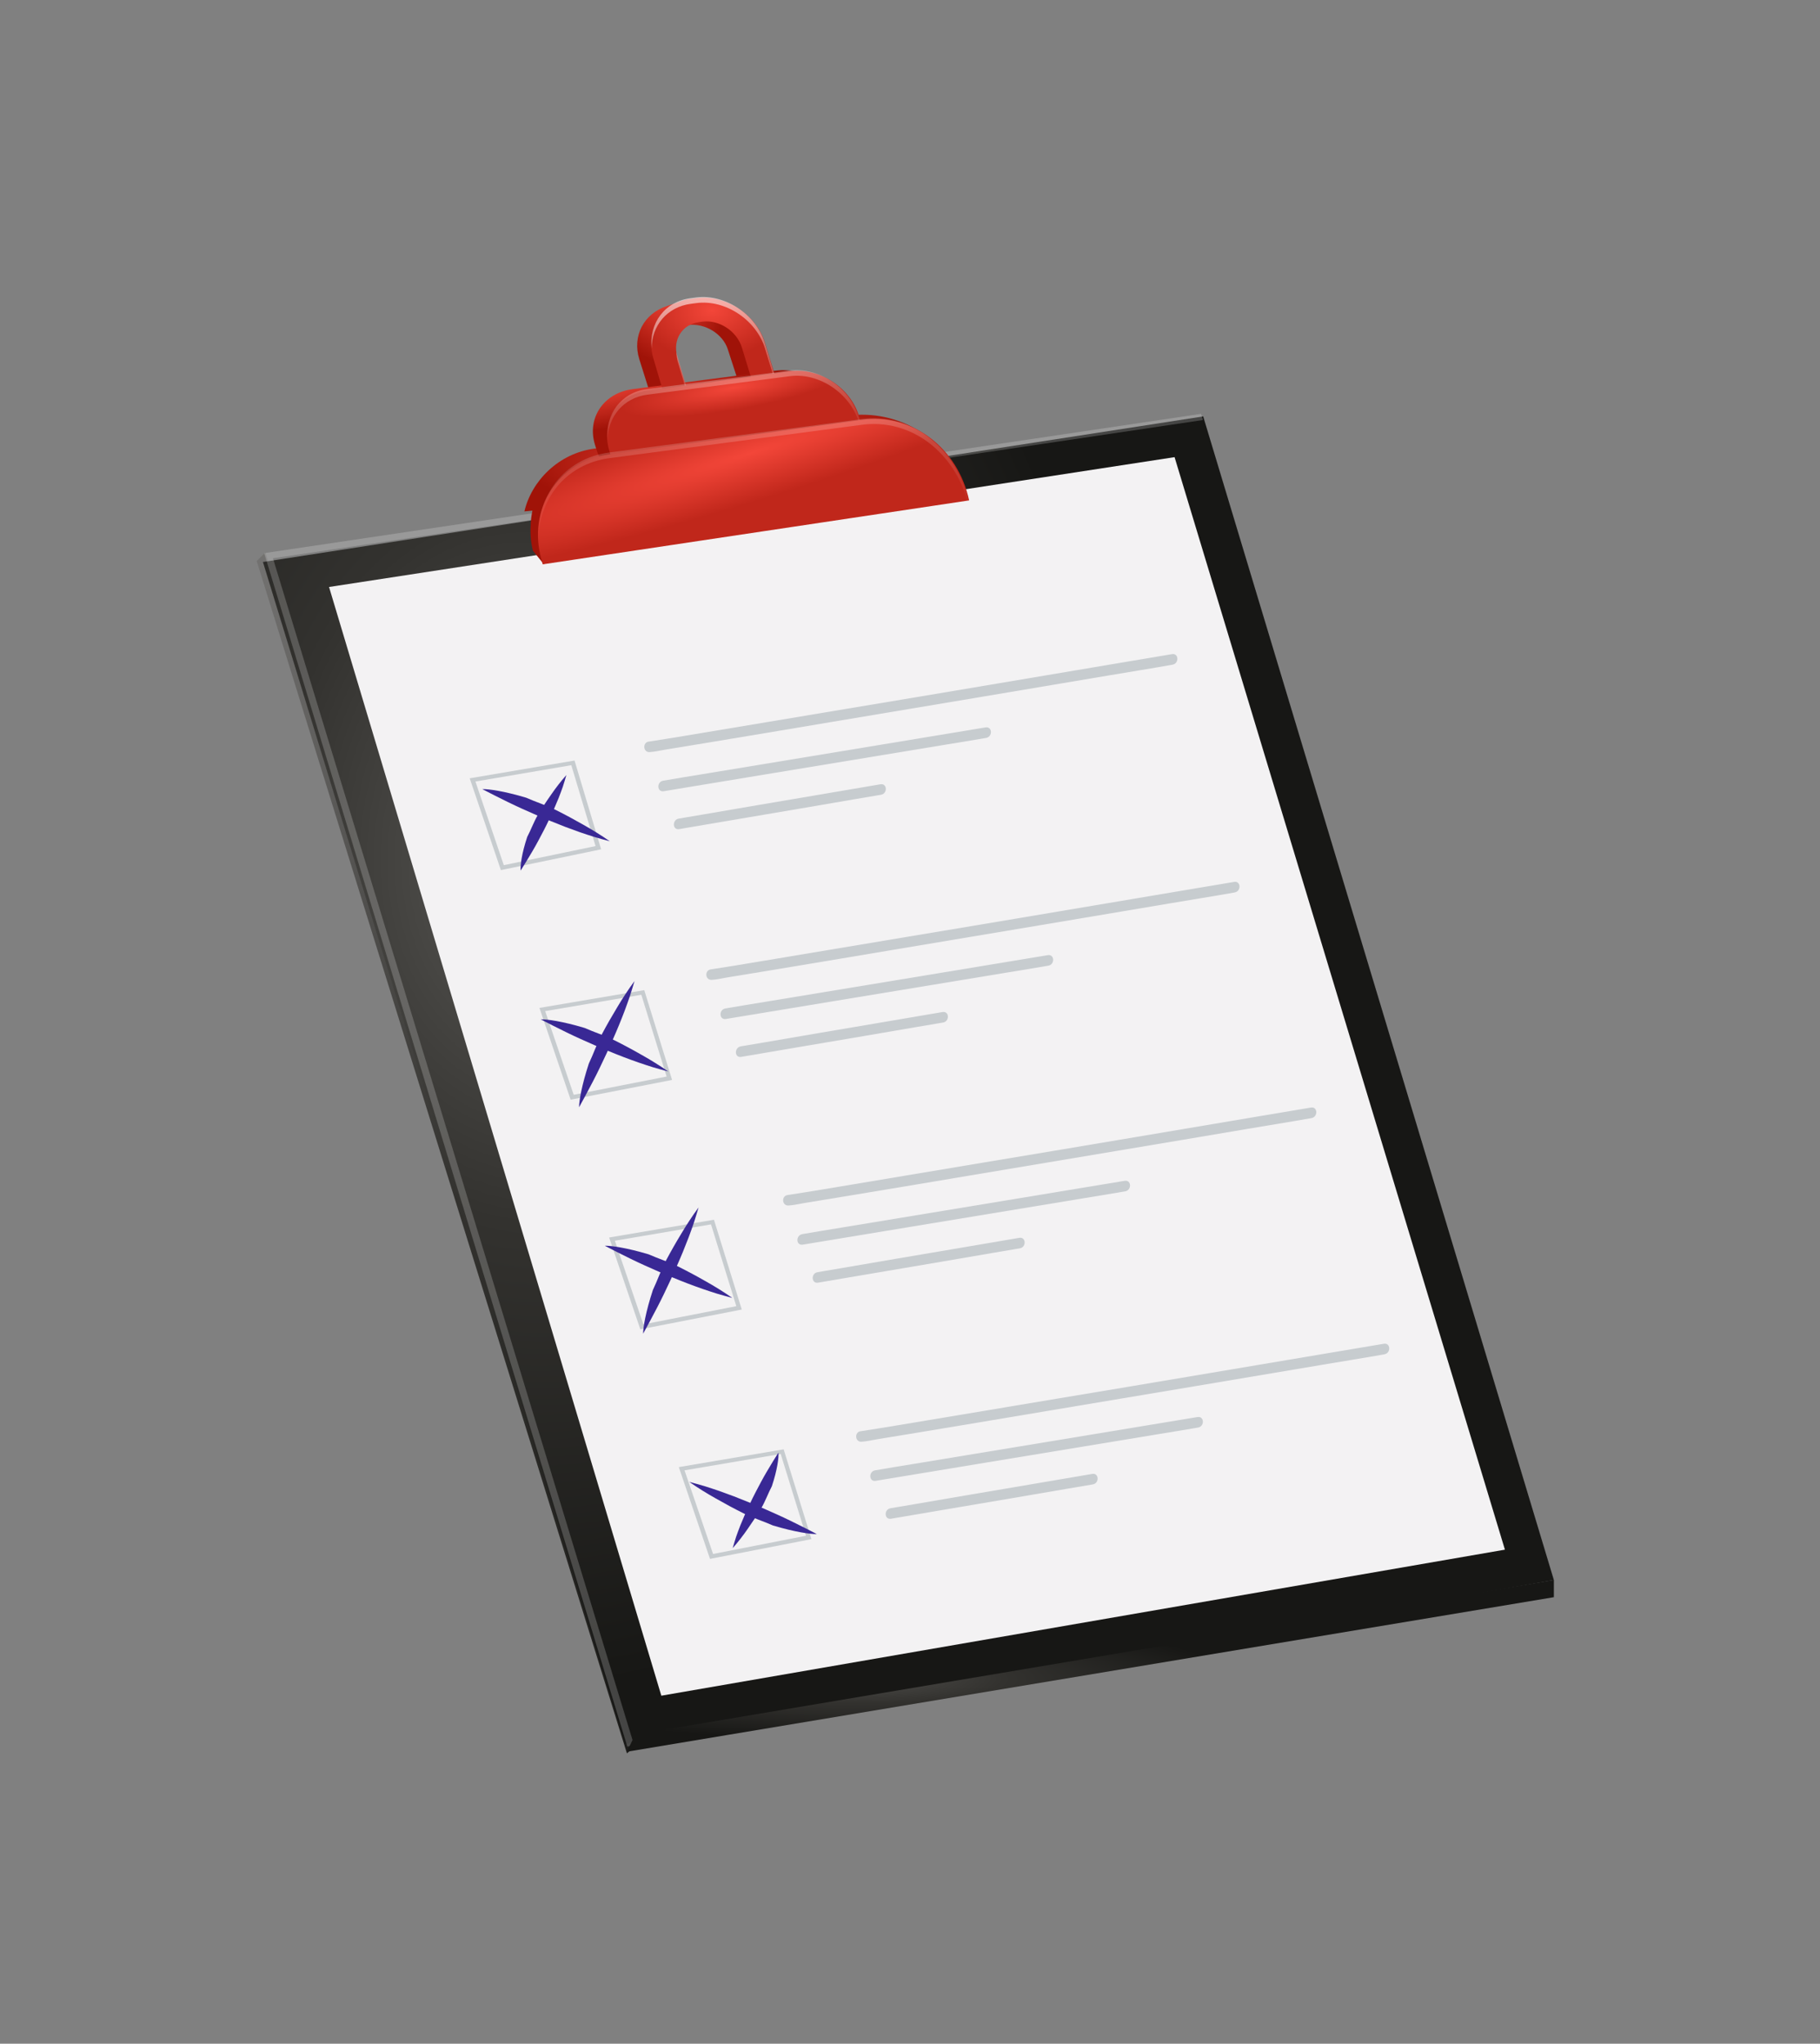 <?xml version="1.0" encoding="UTF-8"?> <svg xmlns="http://www.w3.org/2000/svg" width="106" height="119" viewBox="0 0 106 119" fill="none"><rect x="0" y="0" width="106" height="119" fill="#808080" stroke="none"/> <path d="M15.456 32.164L14.952 32.669L36.513 102.094L37.046 101.653L15.456 32.164Z" fill="url(#paint0_linear_92_375)"></path> <path d="M90.5 92L36.418 101.547L15.313 32.723L70.076 24.247L90.5 92Z" fill="url(#paint1_radial_92_375)"></path> <path opacity="0.2" fill-rule="evenodd" clip-rule="evenodd" d="M70.061 24.457L15.898 32.508L36.935 101.633L36.535 101.7L15.386 32.208L69.952 24.097L70.061 24.457Z" fill="white"></path> <path d="M36.5 102L90.5 93L90.5 92L37 101L36.5 102Z" fill="url(#paint2_radial_92_375)"></path> <path d="M87.649 90.233L38.517 98.736L19.164 34.179L68.409 26.618L87.649 90.233Z" fill="#F3F2F3"></path> <path d="M29.172 50.664L27.356 45.319L33.462 44.284L35.012 49.453L29.172 50.664ZM27.69 45.506L29.343 50.377L34.686 49.265L33.274 44.555L27.69 45.506Z" fill="#C7CCCF"></path> <path d="M33.235 64.032L31.419 58.688L37.523 57.653L39.143 62.882L33.235 64.032ZM31.752 58.875L33.414 63.746L38.826 62.685L37.352 57.923L31.752 58.875Z" fill="#C7CCCF"></path> <path d="M37.294 77.402L35.477 72.057L41.582 71.023L43.202 76.251L37.294 77.402ZM35.811 72.245L37.472 77.115L42.884 76.055L41.411 71.293L35.811 72.245Z" fill="#C7CCCF"></path> <path d="M41.352 90.77L39.536 85.426L45.641 84.391L47.26 89.62L41.352 90.77ZM39.869 85.614L41.531 90.484L46.943 89.423L45.469 84.661L39.869 85.614Z" fill="#C7CCCF"></path> <path d="M37.834 43.793C38.138 43.775 38.44 43.701 38.734 43.652C39.495 43.528 40.248 43.403 41.009 43.279C43.447 42.88 45.876 42.465 48.313 42.058C51.233 41.567 54.154 41.084 57.065 40.593C59.568 40.174 62.071 39.747 64.582 39.328C65.801 39.12 67.02 38.929 68.238 38.713C68.255 38.712 68.271 38.711 68.287 38.702C68.68 38.639 68.662 38.025 68.261 38.089C67.263 38.259 66.265 38.422 65.259 38.593C62.854 38.998 60.45 39.403 58.045 39.808C55.125 40.3 52.213 40.791 49.293 41.274C46.765 41.694 44.23 42.123 41.702 42.543C40.426 42.754 39.158 42.972 37.881 43.167C37.857 43.169 37.832 43.178 37.808 43.179C37.413 43.202 37.44 43.816 37.834 43.793Z" fill="#C7CCCF"></path> <path d="M38.652 46.071C40.78 45.722 42.907 45.365 45.034 45.016C48.397 44.459 51.76 43.909 55.122 43.351C55.891 43.226 56.66 43.101 57.429 42.968C57.822 42.904 57.804 42.291 57.403 42.355C55.275 42.704 53.148 43.061 51.021 43.41C47.658 43.967 44.295 44.517 40.933 45.075C40.164 45.2 39.395 45.325 38.626 45.458C38.233 45.521 38.26 46.134 38.652 46.071Z" fill="#C7CCCF"></path> <path d="M39.556 48.277C40.882 48.055 42.199 47.825 43.525 47.603C45.636 47.246 47.739 46.889 49.85 46.524C50.333 46.44 50.824 46.363 51.307 46.278C51.7 46.215 51.681 45.603 51.28 45.666C49.954 45.889 48.637 46.119 47.311 46.341C45.2 46.698 43.097 47.054 40.986 47.419C40.503 47.504 40.012 47.581 39.529 47.666C39.136 47.737 39.163 48.349 39.556 48.277Z" fill="#C7CCCF"></path> <path d="M41.454 57.055C41.758 57.037 42.059 56.963 42.354 56.914C43.115 56.789 43.867 56.665 44.628 56.541C47.066 56.142 49.495 55.727 51.933 55.32C54.853 54.829 57.773 54.346 60.685 53.855C63.188 53.436 65.69 53.009 68.202 52.59C69.42 52.382 70.639 52.191 71.858 51.975C71.874 51.974 71.891 51.973 71.907 51.964C72.299 51.901 72.281 51.287 71.88 51.351C70.882 51.521 69.884 51.684 68.878 51.855C66.474 52.26 64.069 52.665 61.664 53.07C58.744 53.562 55.832 54.052 52.912 54.536C50.384 54.956 47.849 55.385 45.321 55.805C44.045 56.016 42.778 56.234 41.501 56.429C41.476 56.43 41.452 56.44 41.427 56.441C41.024 56.464 41.051 57.078 41.454 57.055Z" fill="#C7CCCF"></path> <path d="M42.277 59.333C44.404 58.984 46.531 58.627 48.658 58.278C52.021 57.72 55.384 57.17 58.746 56.613C59.516 56.488 60.285 56.362 61.053 56.229C61.446 56.166 61.428 55.553 61.027 55.616C58.9 55.965 56.773 56.322 54.645 56.671C51.283 57.229 47.92 57.779 44.557 58.336C43.788 58.461 43.019 58.587 42.25 58.72C41.857 58.783 41.876 59.396 42.277 59.333Z" fill="#C7CCCF"></path> <path d="M43.172 61.539C44.498 61.316 45.815 61.087 47.141 60.864C49.252 60.507 51.355 60.151 53.466 59.786C53.949 59.701 54.44 59.624 54.923 59.54C55.316 59.477 55.297 58.864 54.896 58.928C53.571 59.15 52.253 59.38 50.928 59.603C48.816 59.96 46.713 60.316 44.602 60.681C44.119 60.766 43.628 60.843 43.145 60.927C42.753 60.998 42.771 61.611 43.172 61.539Z" fill="#C7CCCF"></path> <path d="M45.926 70.194C46.23 70.177 46.532 70.103 46.827 70.053C47.587 69.929 48.34 69.805 49.101 69.68C51.539 69.281 53.968 68.867 56.405 68.46C59.325 67.968 62.246 67.485 65.157 66.994C67.66 66.575 70.163 66.156 72.674 65.729C73.893 65.521 75.112 65.33 76.33 65.114C76.347 65.114 76.363 65.112 76.379 65.103C76.772 65.04 76.754 64.427 76.353 64.49C75.355 64.661 74.357 64.823 73.351 64.994C70.946 65.399 68.541 65.805 66.137 66.21C63.217 66.701 60.305 67.192 57.385 67.675C54.857 68.095 52.322 68.524 49.794 68.944C48.518 69.155 47.25 69.374 45.973 69.568C45.949 69.57 45.924 69.579 45.9 69.581C45.497 69.604 45.524 70.217 45.926 70.194Z" fill="#C7CCCF"></path> <path d="M46.753 72.473C48.88 72.124 51.008 71.767 53.135 71.418C56.498 70.86 59.86 70.311 63.223 69.753C63.992 69.628 64.761 69.502 65.53 69.369C65.923 69.306 65.904 68.693 65.504 68.756C63.376 69.105 61.249 69.463 59.122 69.811C55.759 70.369 52.396 70.919 49.034 71.476C48.264 71.602 47.495 71.727 46.727 71.86C46.334 71.931 46.352 72.536 46.753 72.473Z" fill="#C7CCCF"></path> <path d="M47.642 74.687C48.968 74.465 50.285 74.235 51.611 74.013C53.722 73.656 55.825 73.299 57.936 72.934C58.419 72.85 58.91 72.773 59.393 72.688C59.786 72.625 59.767 72.013 59.366 72.076C58.04 72.299 56.723 72.529 55.397 72.751C53.286 73.108 51.183 73.464 49.072 73.829C48.589 73.914 48.098 73.991 47.615 74.076C47.222 74.139 47.249 74.751 47.642 74.687Z" fill="#C7CCCF"></path> <path d="M50.174 83.948C50.478 83.93 50.78 83.856 51.074 83.807C51.835 83.683 52.588 83.558 53.349 83.434C55.786 83.035 58.215 82.62 60.653 82.213C63.573 81.722 66.493 81.239 69.405 80.748C71.908 80.329 74.411 79.902 76.922 79.483C78.141 79.275 79.36 79.084 80.578 78.868C80.595 78.867 80.611 78.866 80.627 78.857C81.02 78.794 81.001 78.18 80.6 78.244C79.603 78.414 78.605 78.577 77.599 78.748C75.194 79.153 72.789 79.558 70.385 79.963C67.465 80.455 64.553 80.945 61.632 81.429C59.105 81.849 56.569 82.278 54.042 82.698C52.766 82.909 51.498 83.127 50.221 83.322C50.197 83.323 50.172 83.333 50.148 83.334C49.753 83.357 49.78 83.971 50.174 83.948Z" fill="#C7CCCF"></path> <path d="M50.996 86.226C53.123 85.877 55.251 85.52 57.378 85.171C60.74 84.614 64.103 84.064 67.466 83.507C68.235 83.381 69.004 83.256 69.773 83.123C70.166 83.06 70.147 82.446 69.746 82.51C67.619 82.859 65.492 83.216 63.365 83.565C60.002 84.123 56.639 84.672 53.277 85.23C52.508 85.355 51.738 85.48 50.97 85.614C50.577 85.677 50.603 86.29 50.996 86.226Z" fill="#C7CCCF"></path> <path d="M51.892 88.433C53.218 88.21 54.535 87.981 55.861 87.758C57.972 87.401 60.075 87.045 62.186 86.68C62.669 86.595 63.16 86.518 63.643 86.434C64.036 86.371 64.017 85.758 63.616 85.822C62.29 86.044 60.973 86.274 59.647 86.497C57.536 86.854 55.433 87.21 53.322 87.575C52.839 87.659 52.348 87.737 51.865 87.821C51.472 87.892 51.499 88.496 51.892 88.433Z" fill="#C7CCCF"></path> <path d="M34.294 61.931C34.555 61.388 34.771 60.75 35.053 60.223C35.338 59.687 35.636 59.165 35.95 58.648C36.103 58.388 36.264 58.13 36.433 57.875C36.603 57.62 36.769 57.374 36.955 57.124C36.869 57.422 36.778 57.71 36.687 57.998C36.588 58.283 36.489 58.568 36.382 58.851C36.168 59.417 35.937 59.978 35.693 60.525C35.457 61.075 35.194 61.627 34.934 62.169C34.674 62.712 34.389 63.248 34.107 63.775L33.727 64.473C33.723 64.12 33.878 63.199 34.294 61.931Z" fill="#392895"></path> <path d="M38.025 75.114C38.285 74.571 38.502 73.933 38.784 73.406C39.068 72.871 39.366 72.348 39.681 71.831C39.834 71.571 39.995 71.314 40.164 71.058C40.333 70.803 40.5 70.557 40.685 70.307C40.6 70.605 40.509 70.893 40.418 71.181C40.319 71.466 40.22 71.751 40.113 72.034C39.898 72.6 39.668 73.161 39.424 73.709C39.188 74.258 38.925 74.81 38.665 75.353C38.404 75.895 38.12 76.431 37.838 76.958L37.458 77.656C37.453 77.303 37.608 76.382 38.025 75.114Z" fill="#392895"></path> <path d="M30.706 48.732C30.924 48.323 31.093 47.836 31.334 47.44C31.576 47.038 31.832 46.647 32.105 46.261C32.237 46.067 32.378 45.875 32.526 45.685C32.675 45.496 32.822 45.313 32.986 45.129C32.923 45.358 32.853 45.578 32.784 45.797C32.706 46.015 32.628 46.233 32.543 46.448C32.371 46.878 32.183 47.304 31.982 47.718C31.788 48.135 31.568 48.551 31.349 48.96C31.131 49.369 30.889 49.772 30.649 50.167L30.324 50.691C30.295 50.414 30.384 49.7 30.706 48.732Z" fill="#392895"></path> <path d="M44.954 86.54C44.736 86.949 44.567 87.436 44.327 87.832C44.084 88.234 43.828 88.625 43.555 89.011C43.422 89.205 43.282 89.397 43.134 89.586C42.985 89.776 42.839 89.959 42.674 90.143C42.737 89.914 42.807 89.694 42.876 89.474C42.954 89.257 43.032 89.039 43.117 88.824C43.289 88.394 43.477 87.968 43.678 87.554C43.872 87.137 44.093 86.721 44.311 86.312C44.529 85.902 44.771 85.5 45.011 85.104L45.337 84.581C45.365 84.858 45.276 85.571 44.954 86.54Z" fill="#392895"></path> <path d="M34.05 59.855C34.599 60.101 35.242 60.3 35.776 60.569C36.319 60.84 36.848 61.124 37.373 61.425C37.636 61.572 37.898 61.726 38.157 61.889C38.416 62.052 38.667 62.212 38.922 62.391C38.621 62.314 38.331 62.23 38.041 62.147C37.753 62.056 37.466 61.964 37.18 61.864C36.609 61.665 36.043 61.449 35.489 61.219C34.934 60.998 34.376 60.749 33.827 60.503C33.278 60.257 32.735 59.986 32.202 59.718L31.494 59.355C31.847 59.341 32.772 59.471 34.05 59.855Z" fill="#392895"></path> <path d="M37.781 73.038C38.33 73.284 38.973 73.484 39.507 73.752C40.049 74.023 40.579 74.307 41.104 74.608C41.367 74.755 41.629 74.909 41.888 75.072C42.147 75.235 42.397 75.395 42.652 75.575C42.351 75.497 42.062 75.413 41.772 75.33C41.484 75.239 41.196 75.147 40.911 75.047C40.34 74.848 39.773 74.632 39.22 74.402C38.664 74.181 38.107 73.932 37.557 73.686C37.008 73.44 36.466 73.169 35.932 72.901L35.225 72.538C35.577 72.524 36.503 72.655 37.781 73.038Z" fill="#392895"></path> <path d="M30.644 46.448C31.193 46.694 31.836 46.894 32.37 47.162C32.912 47.433 33.442 47.718 33.967 48.019C34.23 48.165 34.492 48.32 34.751 48.483C35.01 48.645 35.261 48.806 35.515 48.985C35.215 48.907 34.925 48.824 34.635 48.74C34.347 48.649 34.059 48.557 33.774 48.458C33.203 48.258 32.636 48.042 32.083 47.813C31.527 47.591 30.97 47.342 30.421 47.096C29.872 46.85 29.329 46.579 28.795 46.311L28.088 45.949C28.441 45.935 29.366 46.065 30.644 46.448Z" fill="#392895"></path> <path d="M45.016 88.824C44.467 88.578 43.824 88.378 43.29 88.11C42.748 87.839 42.218 87.554 41.693 87.253C41.43 87.107 41.168 86.952 40.909 86.79C40.65 86.627 40.4 86.466 40.145 86.287C40.446 86.365 40.735 86.448 41.025 86.531C41.313 86.623 41.6 86.715 41.886 86.814C42.457 87.014 43.023 87.23 43.577 87.459C44.133 87.681 44.69 87.93 45.239 88.176C45.788 88.422 46.331 88.693 46.865 88.961L47.572 89.323C47.219 89.337 46.294 89.207 45.016 88.824Z" fill="#392895"></path> <path d="M38.362 24.499L37.236 20.922C36.804 19.545 37.515 18.254 38.84 17.821L40.11 17.4L39.737 17.65C41.425 17.428 43.216 18.525 43.721 20.061L44.888 23.62L43.515 23.805L42.386 20.333C42.094 19.434 41.057 18.801 40.08 18.928L39.89 18.956C38.906 19.084 38.346 19.924 38.63 20.825L39.735 24.314L38.362 24.499Z" fill="url(#paint3_radial_92_375)"></path> <path d="M56.07 28.703L56.048 28.212C55.124 25.527 52.334 23.808 49.351 24.206L34.639 26.119C32.519 26.392 30.95 28.021 30.542 29.779L31.009 29.733C31.009 29.733 30.732 30.919 31.041 32.07L31.674 32.855L32.209 31.913L56.07 28.703Z" fill="url(#paint4_radial_92_375)"></path> <path d="M47.115 27.483L38.711 28.61C37.007 28.837 35.225 27.752 34.747 26.198L34.65 25.888C34.172 24.334 35.165 22.875 36.853 22.657L45.169 21.584C46.857 21.366 48.654 22.442 49.173 23.978L49.278 24.286C49.788 25.814 48.82 27.256 47.115 27.483Z" fill="url(#paint5_radial_92_375)"></path> <path d="M40.552 17.359L40.221 17.405C38.538 17.631 37.559 19.195 38.053 20.865L39.188 24.712L40.564 24.515L39.449 20.764C39.163 19.794 39.722 18.889 40.708 18.759L40.899 18.73C41.877 18.6 42.917 19.276 43.212 20.245L44.351 23.979L45.726 23.782L44.55 19.954C44.04 18.302 42.235 17.133 40.552 17.359Z" fill="url(#paint6_radial_92_375)"></path> <path opacity="0.6" fill-rule="evenodd" clip-rule="evenodd" d="M40.221 17.362L40.552 17.318C42.229 17.105 44.03 18.299 44.54 19.969L45.718 23.84L45.641 23.851L44.56 20.298C44.049 18.627 42.248 17.433 40.571 17.647L40.241 17.691C38.856 17.866 37.95 18.968 37.955 20.296C37.786 18.825 38.723 17.552 40.221 17.362ZM40.499 24.545L40.573 24.535L39.456 20.742C39.432 20.66 39.414 20.578 39.402 20.497C39.395 20.681 39.419 20.875 39.476 21.071L40.499 24.545Z" fill="url(#paint7_linear_92_375)"></path> <path d="M47.965 27.948L39.549 29.143C37.843 29.382 36.057 28.219 35.575 26.545L35.477 26.214C34.996 24.54 35.988 22.988 37.678 22.758L46.004 21.616C47.694 21.387 49.496 22.541 50.018 24.188L50.124 24.519C50.646 26.158 49.671 27.709 47.965 27.948Z" fill="url(#paint8_radial_92_375)"></path> <path opacity="0.3" fill-rule="evenodd" clip-rule="evenodd" d="M50.244 25.476C50.222 25.289 50.182 25.098 50.122 24.906L50.016 24.568C49.493 22.883 47.694 21.688 46.009 21.904L37.707 22.981C36.306 23.161 35.387 24.278 35.394 25.633C35.224 24.134 36.175 22.848 37.687 22.653L45.99 21.576C47.675 21.36 49.474 22.555 49.996 24.24L50.102 24.578C50.197 24.884 50.243 25.186 50.244 25.476Z" fill="url(#paint9_linear_92_375)"></path> <path d="M56.444 29.137L31.609 32.86L31.53 32.568C30.714 29.616 32.489 26.863 35.474 26.461L50.193 24.449C53.153 24.04 55.79 26.102 56.444 29.137Z" fill="url(#paint10_radial_92_375)"></path> <path opacity="0.2" fill-rule="evenodd" clip-rule="evenodd" d="M56.365 29.264L56.421 29.255C55.765 26.145 53.129 24.013 50.175 24.407L35.486 26.347C32.835 26.692 31.143 28.95 31.379 31.577C31.306 29.092 32.966 27.006 35.506 26.676L50.195 24.735C53.047 24.354 55.601 26.328 56.365 29.264Z" fill="url(#paint11_linear_92_375)"></path> <defs> <linearGradient id="paint0_linear_92_375" x1="9.412" y1="26.818" x2="36.643" y2="111.648" gradientUnits="userSpaceOnUse"> <stop offset="0.028" stop-color="#7A7978"></stop> <stop offset="0.52" stop-color="#33322F"></stop> <stop offset="1" stop-color="#171715"></stop> </linearGradient> <radialGradient id="paint1_radial_92_375" cx="0" cy="0" r="1" gradientUnits="userSpaceOnUse" gradientTransform="translate(30.844 50.536) rotate(87.833) scale(47.891 34.294)"> <stop stop-color="#585754"></stop> <stop offset="0.436" stop-color="#33322F"></stop> <stop offset="1" stop-color="#171715"></stop> </radialGradient> <radialGradient id="paint2_radial_92_375" cx="0" cy="0" r="1" gradientUnits="userSpaceOnUse" gradientTransform="translate(47.255 97.334) rotate(92.235) scale(4.032 25.709)"> <stop stop-color="#585754"></stop> <stop offset="0.436" stop-color="#33322F"></stop> <stop offset="1" stop-color="#171715"></stop> </radialGradient> <radialGradient id="paint3_radial_92_375" cx="0" cy="0" r="1" gradientUnits="userSpaceOnUse" gradientTransform="translate(38.626 16.803) rotate(72.261) scale(7.901 6.178)"> <stop stop-color="#F34639"></stop> <stop offset="0.57" stop-color="#A01308"></stop> </radialGradient> <radialGradient id="paint4_radial_92_375" cx="0" cy="0" r="1" gradientUnits="userSpaceOnUse" gradientTransform="translate(42.854 26.404) rotate(86.89) scale(5.766 21.455)"> <stop stop-color="#F34639"></stop> <stop offset="0.57" stop-color="#A01308"></stop> </radialGradient> <radialGradient id="paint5_radial_92_375" cx="0" cy="0" r="1" gradientUnits="userSpaceOnUse" gradientTransform="translate(34.768 20.178) rotate(80.061) scale(7.831 19.465)"> <stop offset="0.264" stop-color="#F34639"></stop> <stop offset="0.614" stop-color="#A01308"></stop> </radialGradient> <radialGradient id="paint6_radial_92_375" cx="0" cy="0" r="1" gradientUnits="userSpaceOnUse" gradientTransform="translate(41.462 18.061) rotate(87.853) scale(4.976 7.329)"> <stop stop-color="#F34639"></stop> <stop offset="0.57" stop-color="#C0271B"></stop> </radialGradient> <linearGradient id="paint7_linear_92_375" x1="41.611" y1="17.242" x2="42.09" y2="24.439" gradientUnits="userSpaceOnUse"> <stop stop-color="white"></stop> <stop offset="1" stop-color="white" stop-opacity="0"></stop> </linearGradient> <radialGradient id="paint8_radial_92_375" cx="0" cy="0" r="1" gradientUnits="userSpaceOnUse" gradientTransform="translate(42.707 22.579) rotate(80.445) scale(3.751 19.771)"> <stop stop-color="#F34639"></stop> <stop offset="0.343" stop-color="#C0271B"></stop> </radialGradient> <linearGradient id="paint9_linear_92_375" x1="42.647" y1="21.771" x2="42.897" y2="25.92" gradientUnits="userSpaceOnUse"> <stop stop-color="white"></stop> <stop offset="1" stop-color="white" stop-opacity="0"></stop> </linearGradient> <radialGradient id="paint10_radial_92_375" cx="0" cy="0" r="1" gradientUnits="userSpaceOnUse" gradientTransform="translate(43.736 26.381) rotate(72.779) scale(3.124 26.664)"> <stop stop-color="#F34639"></stop> <stop offset="0.886" stop-color="#C0271B"></stop> </radialGradient> <linearGradient id="paint11_linear_92_375" x1="43.651" y1="24.785" x2="44.013" y2="30.817" gradientUnits="userSpaceOnUse"> <stop stop-color="white"></stop> <stop offset="1" stop-color="white" stop-opacity="0"></stop> </linearGradient> </defs> </svg> 